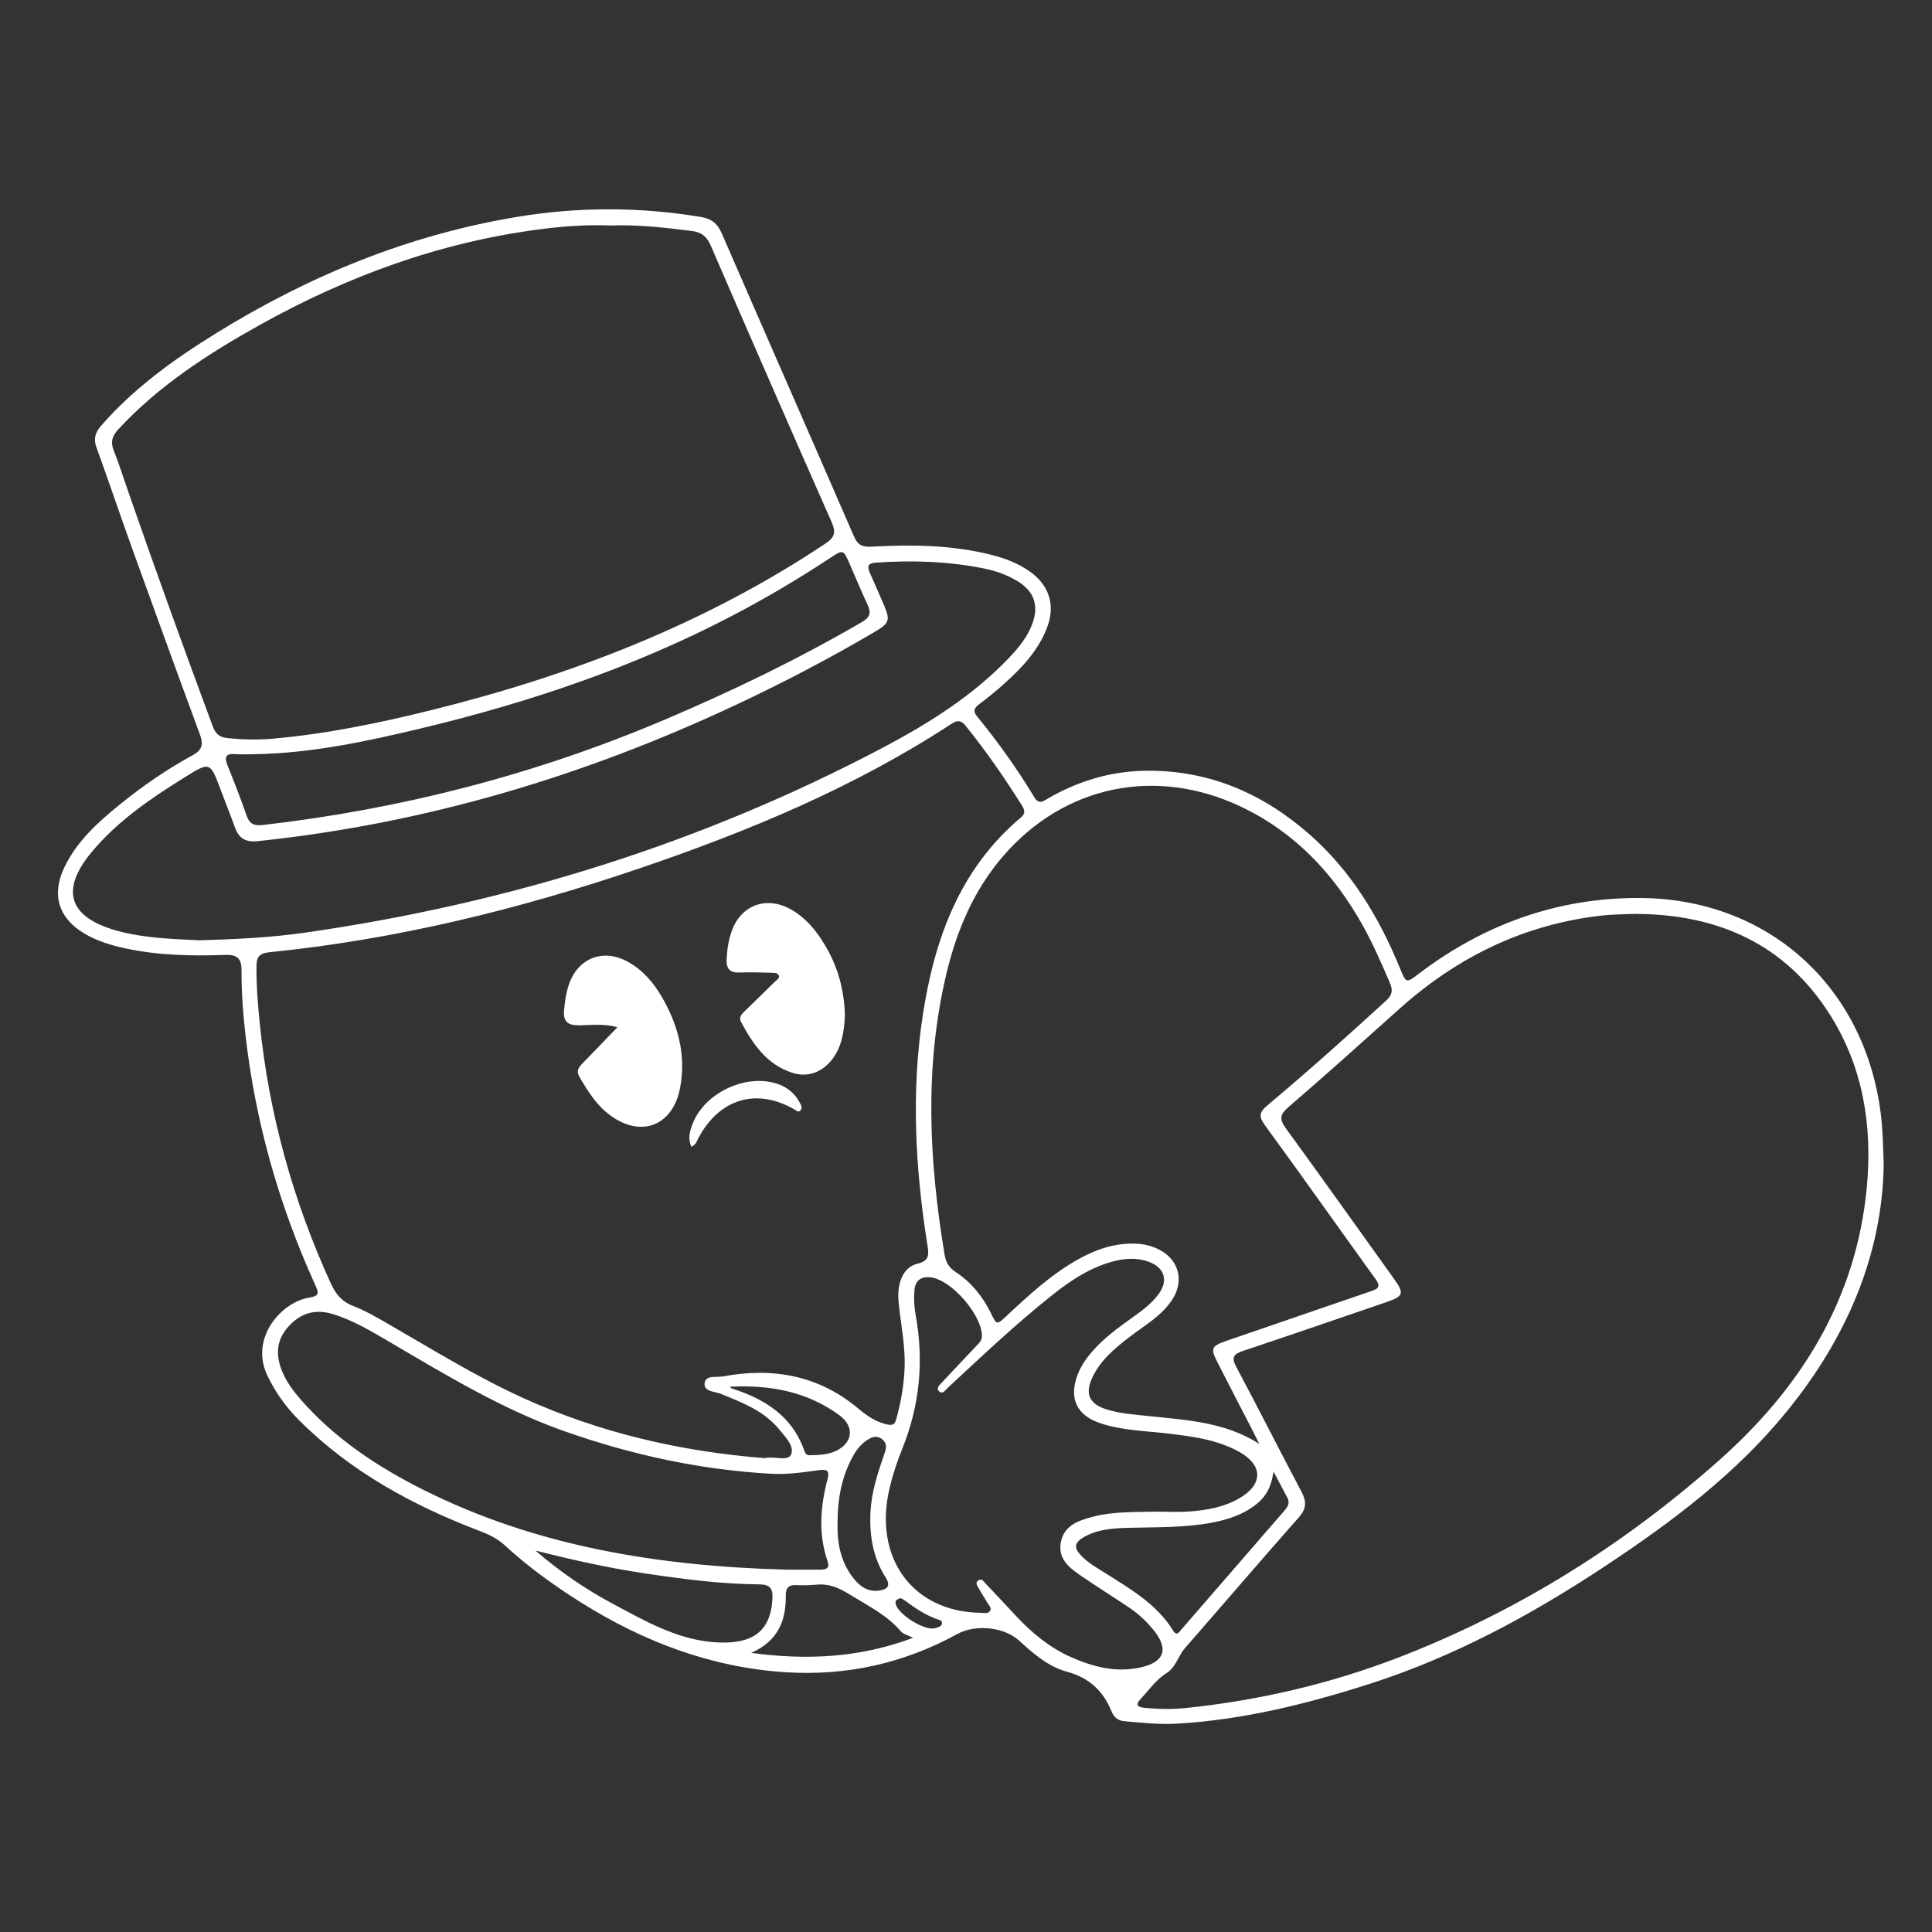 <svg width="600" height="600" viewBox="0 0 600 600" fill="none" xmlns="http://www.w3.org/2000/svg">
<rect x="0" y="0" width="600" height="600" fill="#333333" stroke="none"/>
<path d="M585 361.589C584.595 389.552 573.582 415.393 554.973 438.253C539.081 457.778 519.184 472.689 498.371 486.451C475.469 501.601 451.453 514.596 425.199 522.992C405.839 529.184 386.157 534.071 365.748 535.285C360.159 535.615 354.636 535.029 349.088 534.525C347.065 534.344 345.893 533.188 345.216 531.52C342.599 525.081 338.248 521.043 331.288 519.145C325.542 517.576 320.877 513.531 316.477 509.493C311.854 505.25 302.929 504.366 297.34 507.438C280.754 516.56 262.905 520.523 244.081 519.334C220.965 517.873 199.945 509.898 180.436 497.663C172.04 492.387 164.024 486.583 156.701 479.863C154.463 477.807 151.846 476.544 149.039 475.479C128.144 467.529 108.792 456.994 92.825 441.002C88.779 436.957 85.494 432.367 83.008 427.141C77.502 415.55 87.368 404.338 96.086 402.976C99.124 402.497 99.05 401.597 97.985 399.261C86.732 374.509 79.351 348.66 76.255 321.622C75.479 314.852 74.976 308.066 75.009 301.255C75.025 297.763 73.688 296.442 70.121 296.557C59.719 296.912 49.333 296.755 39.087 294.559C34.588 293.593 30.204 292.289 26.224 289.928C18.117 285.115 15.913 277.808 20.016 269.296C23.946 261.148 30.493 255.278 37.353 249.73C44.388 244.033 51.843 238.898 59.785 234.572C62.905 232.871 63.186 231.063 62.055 228.009C54.98 208.847 48.004 189.652 41.077 170.432C37.296 159.955 33.754 149.388 29.948 138.919C28.957 136.195 29.618 134.263 31.417 132.199C41.63 120.484 54.072 111.551 67.165 103.46C96.086 85.578 127.054 72.889 160.746 67.332C179.693 64.203 198.649 64.228 217.621 67.374C220.94 67.927 222.822 69.405 224.151 72.484C237.765 103.815 251.536 135.088 265.142 166.428C266.322 169.144 267.586 169.937 270.649 169.772C283.148 169.086 295.647 169.218 307.907 172.323C312.126 173.388 316.172 174.907 319.763 177.449C325.79 181.718 327.812 187.786 325.237 194.721C322.57 201.887 317.468 207.303 311.903 212.298C309.418 214.527 306.834 216.657 304.151 218.655C302.549 219.844 302.046 220.809 303.457 222.518C309.996 230.461 315.932 238.849 321.257 247.649C322.685 250.019 324.048 248.78 325.55 247.914C334.962 242.506 345.067 239.476 355.94 239.36C375.449 239.154 392.151 246.378 406.631 259.076C419.676 270.51 428.344 284.974 434.842 300.867C436.691 305.383 436.716 305.366 440.67 302.361C460.856 287.047 483.634 278.84 508.947 278.873C548.814 278.931 578.965 306.052 584.059 345.614C584.662 350.303 584.785 354.984 585 361.597V361.589ZM508.204 283.802C504.505 283.967 501.029 283.934 497.595 284.314C473.405 287.005 452.625 297.152 434.594 313.309C423.168 323.554 411.767 333.816 400.134 343.822C397.418 346.159 397.311 347.637 399.325 350.402C410.611 365.915 421.731 381.544 432.91 397.139C436.154 401.663 435.915 402.555 430.607 404.371C415.746 409.473 400.885 414.575 385.983 419.562C383.102 420.528 382.343 421.527 383.928 424.491C390.805 437.378 397.377 450.422 404.212 463.326C405.822 466.365 405.74 468.544 403.337 471.26C391.449 484.693 379.791 498.348 367.986 511.855C365.864 514.282 365.187 517.757 362.314 519.566C358.987 521.654 356.815 524.874 354.206 527.665C352.448 529.539 353.389 530.166 355.329 530.364C359.647 530.802 363.998 530.884 368.299 530.439C391.185 528.061 413.451 522.851 434.891 514.529C471.614 500.272 504.538 479.574 533.921 453.485C559.341 430.914 576.513 403.422 579.758 368.697C581.516 349.866 578.684 331.76 568.546 315.505C554.635 293.205 533.624 284 508.212 283.818L508.204 283.802ZM237.559 452.817C240.737 452.156 244.775 453.972 245.691 451.661C246.756 448.978 243.751 446.146 241.835 443.727C241.604 443.438 241.348 443.166 241.101 442.893C236.403 437.799 230.137 435.43 223.945 432.895C222.013 432.103 218.562 432.251 218.818 429.626C219.074 426.934 222.508 427.834 224.498 427.463C239.854 424.59 254.062 427.058 266.347 437.271C269.03 439.5 271.614 441.415 275.165 442.299C277.501 442.877 277.93 442.249 278.417 440.449C279.813 435.298 280.746 430.096 280.935 424.73C281.175 417.861 279.738 411.182 279.07 404.421C278.483 398.485 280.457 393.548 284.898 392.466C288.869 391.508 288.44 389.411 287.994 386.555C284.246 362.844 282.925 339.059 286.591 315.216C290.232 291.538 298.05 269.849 317.113 253.817C318.491 252.661 318.236 251.546 317.426 250.25C312.044 241.631 306.248 233.309 299.874 225.383C298.512 223.691 297.365 223.567 295.524 224.772C265.472 244.438 232.605 258.11 198.789 269.618C161.316 282.374 123.041 291.769 83.57 295.74C80.474 296.054 79.673 297.243 79.648 300.132C79.599 306.093 80.078 312.021 80.68 317.915C83.537 345.994 90.975 372.825 102.707 398.509C104.243 401.87 106.092 404.198 109.65 405.568C113.432 407.029 116.998 409.118 120.532 411.149C134.368 419.1 147.933 427.554 162.496 434.175C186.537 445.106 211.858 450.835 237.559 452.841V452.817ZM189.6 70.032C182.286 69.718 175.012 70.255 167.764 71.196C136.655 75.209 107.76 85.801 80.499 101.016C64.581 109.9 49.316 119.766 36.767 133.297C34.835 135.386 34.266 137.243 35.322 139.926C37.007 144.178 38.402 148.554 39.896 152.88C48.334 177.202 57.11 201.4 66.059 225.54C66.893 227.777 68.049 228.933 70.517 229.197C75.215 229.701 79.896 229.825 84.594 229.412C101.279 227.951 117.626 224.582 133.848 220.562C177.39 209.78 218.769 193.862 256.325 168.83C259.454 166.75 259.586 165.123 258.199 161.986C245.6 133.454 233.101 104.88 220.725 76.257C219.47 73.351 217.745 72.088 214.74 71.716C206.385 70.684 198.038 69.694 189.6 70.032ZM391.077 448.392C390.425 447.079 389.781 445.766 389.104 444.462C385.422 437.312 381.707 430.179 378.058 423.005C375.911 418.786 376.233 418.059 380.551 416.524C381.831 416.07 383.127 415.64 384.415 415.195C398.103 410.497 411.8 405.799 425.48 401.093C427.296 400.466 429.195 400.012 427.271 397.345C415.762 381.387 404.411 365.312 392.811 349.42C390.871 346.761 391.069 345.407 393.513 343.36C406.12 332.784 418.396 321.82 430.524 310.7C432.423 308.958 432.604 307.488 431.63 305.218C428.98 299.075 426.322 292.941 423.044 287.113C414.078 271.187 402.041 258.399 385.315 250.489C358.945 238.023 330.553 243.868 311.573 265.829C302.384 276.454 297.059 289.102 293.864 302.617C287.02 331.554 288.531 360.582 293.344 389.618C293.74 391.995 294.648 393.605 296.704 394.968C301.542 398.163 305.158 402.538 307.709 407.764C309.55 411.554 309.534 411.537 312.762 408.516C319.548 402.175 326.376 395.884 334.524 391.269C340.213 388.041 346.207 385.944 352.869 386.241C355.131 386.34 357.278 386.827 359.325 387.752C366.029 390.774 368.027 397.667 363.948 403.768C360.621 408.747 355.453 411.628 350.855 415.153C346.207 418.712 341.724 422.427 339.197 427.892C336.894 432.87 338.289 435.983 343.466 437.642C347.858 439.046 352.431 439.31 356.98 439.797C368.646 441.036 380.485 441.638 391.069 448.4L391.077 448.392ZM62.138 292.017C73.374 291.678 84.131 291.166 94.781 289.639C157.79 280.599 217.77 261.957 274.141 232.211C288.498 224.632 302.244 216.013 313.563 204.091C316.477 201.02 319.119 197.742 320.605 193.714C322.718 187.992 321.117 183.542 315.891 180.422C312.778 178.564 309.41 177.326 305.876 176.607C294.648 174.304 283.313 173.957 271.912 174.733C269.46 174.898 269.295 175.996 270.128 177.879C271.631 181.272 273.142 184.665 274.595 188.083C276.51 192.591 276.13 193.582 271.829 196.124C257.646 204.496 243.066 212.099 228.155 219.084C181.047 241.152 131.85 255.814 80.003 261.23C76.197 261.627 74.166 260.306 72.945 256.921C71.525 252.958 69.948 249.061 68.47 245.115C65.258 236.562 65.234 236.496 57.333 241.416C46.798 247.971 36.544 254.939 28.511 264.566C18.613 276.421 21.32 284.826 36.148 288.987C44.817 291.422 53.725 291.604 62.146 292.025L62.138 292.017ZM358.888 469.452C362.355 469.452 365.831 469.642 369.273 469.411C374.731 469.031 380.113 468.09 384.927 465.283C392.266 461.007 392.283 455.112 384.968 450.943C382.945 449.787 380.733 448.887 378.512 448.152C373.922 446.633 369.133 446.006 364.345 445.378C356.766 444.379 349.005 444.453 341.658 441.977C334.376 439.525 331.932 434.29 334.599 427.091C335.779 423.905 337.769 421.23 340.064 418.761C343.201 415.384 346.859 412.635 350.582 409.96C353.901 407.574 357.311 405.271 359.779 401.936C362.883 397.742 361.744 393.737 356.848 391.896C353.133 390.501 349.302 390.757 345.53 391.781C338.586 393.68 332.675 397.527 327.119 401.927C315.66 411.001 305.059 421.056 294.351 430.988C293.608 431.673 292.766 433.143 291.652 432.086C290.587 431.062 291.883 430.039 292.576 429.287C296.101 425.473 299.709 421.725 303.268 417.935C304.101 417.052 304.985 416.26 304.952 414.79C304.82 408.268 295.557 397.543 289.133 396.71C286.227 396.33 284.271 397.51 283.998 400.631C283.767 403.232 283.891 405.824 284.362 408.4C286.97 422.65 285.633 436.478 280.201 449.952C278.632 453.84 277.295 457.869 276.312 461.948C271.053 483.727 283.412 500.635 304.63 500.874C305.596 500.882 306.801 501.229 307.429 500.354C308.139 499.363 307.074 498.538 306.619 497.72C305.769 496.21 304.778 494.781 303.961 493.254C303.59 492.56 302.797 491.669 303.689 490.918C304.82 489.976 305.488 491.157 306.108 491.801C309.27 495.112 312.382 498.472 315.511 501.824C320.456 507.124 325.971 511.706 332.634 514.645C339.519 517.683 346.644 519.541 354.264 517.824C361.653 516.156 363.049 512.119 358.219 506.183C356.097 503.574 353.653 501.279 350.879 499.396C346.066 496.135 341.121 493.064 336.316 489.787C332.601 487.252 328.588 484.561 329.398 479.285C330.256 473.696 335.036 472.152 339.676 470.971C345.975 469.361 352.44 469.642 358.871 469.452H358.888ZM243.66 487.467C247.375 487.467 251.082 487.467 254.797 487.467C256.564 487.467 257.761 487.07 257.01 484.866C254.079 476.338 254.772 467.776 257.026 459.265C257.745 456.548 256.547 456.276 254.393 456.565C249.489 457.234 244.552 457.968 239.615 457.696C217.464 456.482 196.007 451.793 175.128 444.42C156.098 437.692 138.934 427.281 121.638 417.135C115.768 413.692 109.956 410.125 103.376 408.103C97.778 406.385 93.18 407.847 89.366 412.214C85.634 416.491 85.642 421.172 87.714 426.092C89.077 429.32 91.165 432.103 93.452 434.711C104.078 446.839 117.279 455.558 131.512 462.691C166.781 480.358 204.7 486.336 243.652 487.458L243.66 487.467ZM79.318 234.225C77.213 234.225 75.099 234.349 73.011 234.192C69.997 233.969 69.65 235.191 70.658 237.701C72.73 242.869 74.777 248.054 76.594 253.313C77.518 255.996 79.087 256.508 81.679 256.211C124.726 251.249 166.253 240.541 206.178 223.608C227.272 214.659 247.862 204.719 267.676 193.185C270.153 191.74 270.624 190.329 269.443 187.827C267.437 183.575 265.662 179.216 263.771 174.907C261.93 170.713 261.798 170.638 257.984 173.165C248.069 179.728 237.848 185.763 227.313 191.27C196.626 207.295 164.098 218.242 130.529 226.258C113.687 230.279 96.746 233.903 79.318 234.217V234.225ZM395.494 456.994C394.859 461.733 393.174 464.697 390.4 466.959C386.256 470.336 381.344 471.954 376.184 472.912C367.622 474.488 358.962 474.249 350.31 474.48C345.629 474.604 340.873 474.926 336.663 477.328C333.6 479.07 333.418 480.672 335.821 483.182C337.984 485.444 340.716 486.93 343.333 488.581C351.168 493.543 359.267 498.208 364.345 506.422C365.393 508.123 366.037 507.041 366.788 506.174C377.48 493.832 388.179 481.498 398.871 469.163C399.886 467.991 400.687 466.769 399.82 465.151C398.565 462.79 397.302 460.42 395.486 457.002L395.494 456.994ZM166.253 481.522C173.683 487.904 181.658 493.46 190.253 498.042C200.184 503.334 210.133 509.105 221.584 509.989C233.241 510.88 239.359 507.083 239.887 496.441C240.044 493.262 239.103 492.065 235.784 492.04C223.763 491.941 211.867 490.373 200.003 488.589C188.643 486.88 177.448 484.371 166.261 481.531L166.253 481.522ZM283.569 508.635C281.769 507.735 280.498 507.479 279.846 506.703C275.553 501.642 269.798 498.835 264.292 495.425C260.684 493.188 257.646 491.751 253.559 492.131C251.47 492.321 249.357 492.362 247.268 492.272C244.857 492.164 243.999 493.155 244.032 495.549C244.131 503.252 241.662 509.617 233.282 513.324C250.768 515.66 267.016 514.835 283.569 508.643V508.635ZM260.114 473.217C259.965 478.658 260.874 484.816 264.993 490.059C266.983 492.594 269.46 494.443 272.894 493.981C275.371 493.65 276.84 492.701 275.008 489.82C271.078 483.661 269.98 476.808 270.335 469.593C270.657 463.07 272.746 457.019 274.834 450.951C275.379 449.366 275.313 448.078 273.959 446.971C272.589 445.865 271.193 446.113 269.823 446.897C267.619 448.169 266.075 450.076 264.869 452.272C261.468 458.488 260.089 465.184 260.114 473.217ZM226.645 430.658C227.024 431.021 227.099 431.145 227.198 431.178C237.485 434.456 246.054 439.739 249.819 450.612C250.075 451.364 250.455 451.95 251.363 451.933C254.219 451.892 257.167 451.793 259.701 450.555C265.018 447.954 265.332 442.901 260.642 439.483C250.587 432.144 239.161 430.039 226.645 430.658ZM279.78 496.292C278.698 496.639 277.905 496.87 278.17 498.108C278.88 501.411 287.292 506.629 290.454 505.638C291.255 505.39 292.362 505.176 292.527 504.259C292.725 503.128 291.495 503.037 290.76 502.765C287.358 501.485 284.362 499.553 281.48 497.382C280.911 496.953 280.267 496.606 279.78 496.3V496.292Z" fill="white"/>
<path d="M191.722 319.03C187.652 317.833 183.68 318.378 179.808 318.419C176.234 318.46 174.847 317.172 175.185 313.614C175.449 310.89 175.813 308.206 176.721 305.622C179.586 297.457 187.371 294.493 194.966 298.679C199.557 301.205 202.917 305.102 205.468 309.478C210.512 318.122 213.088 327.41 211.263 337.581C209.125 349.494 199.284 353.531 189.559 346.415C185.249 343.261 182.516 338.844 179.899 334.328C178.834 332.495 179.825 331.348 181.014 330.126C184.465 326.592 187.874 323.026 191.73 319.03H191.722Z" fill="white"/>
<path d="M262.393 315.372C262.153 319.822 261.666 324.718 258.496 328.903C255.375 333.031 250.81 334.707 246.038 333.163C238.12 330.588 233.819 324.272 230.145 317.386C229.311 315.834 230.467 314.827 231.441 313.869C234.529 310.831 237.65 307.834 240.737 304.796C241.249 304.301 242.141 303.847 241.893 303.046C241.588 302.064 240.506 302.13 239.681 302.105C236.345 302.022 232.993 301.882 229.666 302.022C226.512 302.146 225.505 300.677 225.662 297.754C225.827 294.765 226.265 291.843 227.288 289.027C230.17 281.118 237.897 278.229 245.352 282.274C249.959 284.776 253.253 288.697 255.903 293.023C259.974 299.661 262.186 306.976 262.393 315.364V315.372Z" fill="white"/>
<path d="M214.707 356.14C213.518 353.432 214.27 351.186 215.095 349.023C218.769 339.455 231.417 333.42 241.192 336.516C244.552 337.581 247.021 339.694 248.589 342.848C248.928 343.525 249.151 344.293 248.523 344.912C247.945 345.482 247.442 344.978 246.905 344.664C235.124 337.738 223.524 341.098 216.961 353.308C216.457 354.249 216.235 355.43 214.699 356.148L214.707 356.14Z" fill="white"/>
</svg>
